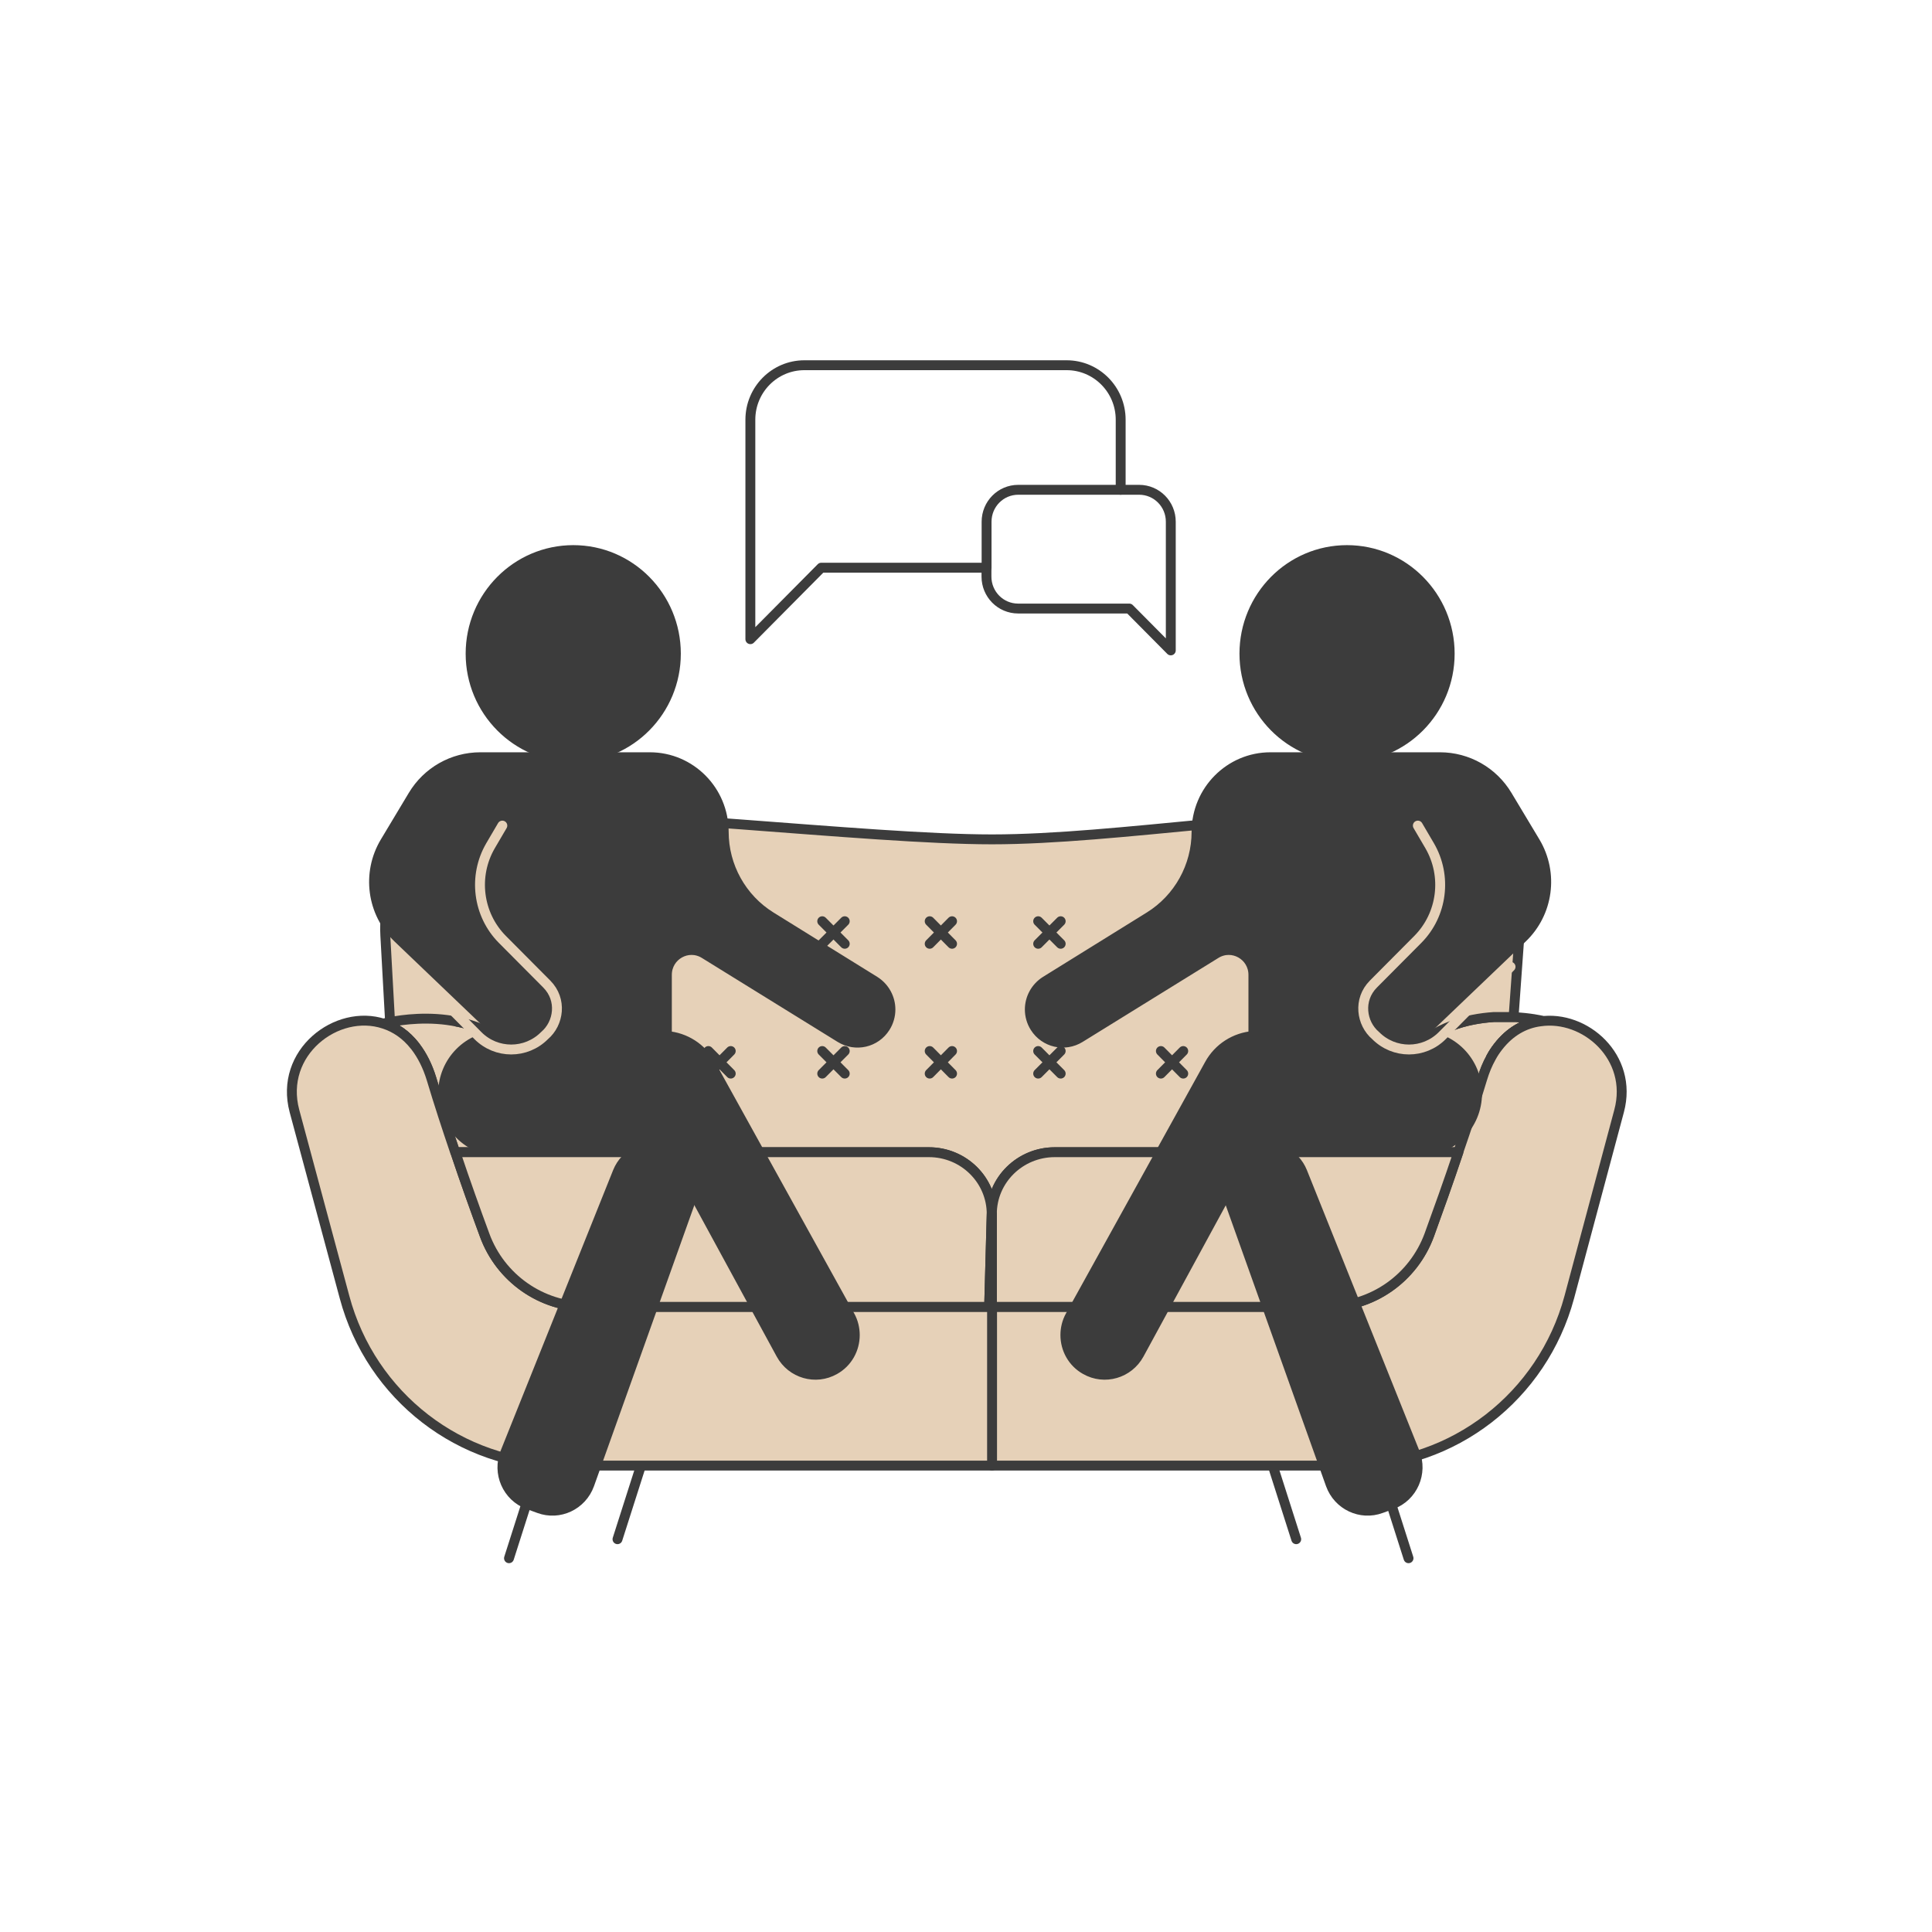 <svg xmlns="http://www.w3.org/2000/svg" fill="none" viewBox="0 0 101 101" height="101" width="101">
<g clip-path="url(#clip0_1_4218)" style="mix-blend-mode:multiply">
<path stroke-linejoin="round" stroke-linecap="round" stroke-width="0.517" stroke="#3C3C3C" d="M28.095 76.802L26.609 81.46"></path>
<path stroke-linejoin="round" stroke-linecap="round" stroke-width="0.517" stroke="#3C3C3C" d="M73.634 81.46L72.148 76.802"></path>
<path stroke-linejoin="round" stroke-linecap="round" stroke-width="0.517" stroke="#3C3C3C" d="M67.763 80.466L66.594 76.802"></path>
<path stroke-linejoin="round" stroke-linecap="round" stroke-width="0.517" stroke="#3C3C3C" d="M32.281 80.466L33.451 76.802"></path>
<path stroke-linejoin="round" stroke-linecap="round" stroke-width="0.517" stroke="#3C3C3C" fill="#E6D1B8" d="M80.576 53.351L80.517 53.395C79.708 53.499 78.935 53.922 78.318 54.723C78.185 54.894 78.06 55.079 77.95 55.287C77.766 55.613 77.612 55.984 77.487 56.399C77.111 57.653 76.677 58.958 76.236 60.234H71.234C71.234 60.234 71.301 57.757 73.772 55.042C75 53.685 76.699 53.262 78.09 53.173H79.127C79.987 53.21 80.576 53.351 80.576 53.351Z"></path>
<path stroke-linejoin="round" stroke-linecap="round" stroke-width="0.517" stroke="#3C3C3C" fill="#E6D1B8" d="M80.512 53.396L77.945 55.287C78.056 55.079 78.181 54.894 78.313 54.723C78.931 53.922 79.703 53.499 80.512 53.396Z"></path>
<path fill="#E6D1B8" d="M23.916 53.418H23.93C24.99 53.633 26.071 54.1 26.932 55.042C29.396 57.757 29.462 60.234 29.462 60.234H23.791C23.357 58.958 22.93 57.653 22.555 56.399C22.349 55.724 22.062 55.168 21.724 54.723C21.709 54.708 21.702 54.694 21.687 54.679C21.224 54.085 20.665 53.714 20.069 53.522L20.047 53.507C20.047 53.507 20.172 53.477 20.385 53.433"></path>
<path stroke-linejoin="round" stroke-linecap="round" stroke-width="0.517" stroke="#3C3C3C" d="M23.916 53.418H23.93C24.99 53.633 26.071 54.1 26.932 55.042C29.396 57.757 29.462 60.234 29.462 60.234H23.791C23.357 58.958 22.93 57.653 22.555 56.399C22.349 55.724 22.062 55.168 21.724 54.723C21.709 54.708 21.702 54.694 21.687 54.679C21.224 54.085 20.665 53.714 20.069 53.522L20.047 53.507C20.047 53.507 20.172 53.477 20.385 53.433"></path>
<path stroke-linejoin="round" stroke-linecap="round" stroke-width="0.517" stroke="#3C3C3C" fill="#E6D1B8" d="M21.689 54.679L20.07 53.522C20.666 53.715 21.225 54.085 21.689 54.679Z"></path>
<path stroke-linejoin="round" stroke-linecap="round" stroke-width="0.517" stroke="#3C3C3C" fill="#E6D1B8" d="M84.642 58.083L82.038 67.813C80.641 73.005 75.97 76.617 70.638 76.617H51.859V68.318H69.358C71.748 68.318 73.881 66.82 74.713 64.565C75.176 63.289 75.713 61.791 76.235 60.233C76.676 58.958 77.11 57.653 77.486 56.399C77.611 55.984 77.765 55.613 77.949 55.287C78.059 55.079 78.184 54.894 78.317 54.723C78.934 53.922 79.707 53.499 80.516 53.395C82.855 53.047 85.4 55.257 84.642 58.083Z"></path>
<path stroke-linejoin="round" stroke-linecap="round" stroke-width="0.517" stroke="#3C3C3C" fill="#E6D1B8" d="M79.427 48.975L79.126 53.166H78.089C76.698 53.262 74.999 53.685 73.771 55.042C71.3 57.756 71.234 60.234 71.234 60.234H55.133C53.323 60.234 51.845 61.68 51.845 63.467C51.845 61.68 50.374 60.234 48.564 60.234H29.47C29.47 60.234 29.404 57.756 26.939 55.042C26.079 54.1 24.998 53.633 23.939 53.418H23.924C22.445 53.106 21.026 53.306 20.393 53.432L20.143 48.901C19.952 45.615 22.438 42.79 25.697 42.589C31.904 42.211 45.343 43.88 51.859 43.88C58.376 43.88 67.769 42.204 73.889 42.582C77.184 42.782 79.67 45.66 79.427 48.975Z"></path>
<path stroke-linejoin="round" stroke-linecap="round" stroke-width="0.517" stroke="#3C3C3C" d="M24.945 48.159L26.115 49.339"></path>
<path stroke-linejoin="round" stroke-linecap="round" stroke-width="0.517" stroke="#3C3C3C" d="M24.945 49.339L26.115 48.159"></path>
<path stroke-linejoin="round" stroke-linecap="round" stroke-width="0.517" stroke="#3C3C3C" d="M31.352 48.159L32.528 49.339"></path>
<path stroke-linejoin="round" stroke-linecap="round" stroke-width="0.517" stroke="#3C3C3C" d="M31.352 49.339L32.528 48.159"></path>
<path stroke-linejoin="round" stroke-linecap="round" stroke-width="0.517" stroke="#3C3C3C" d="M31.352 54.946L32.528 56.125"></path>
<path stroke-linejoin="round" stroke-linecap="round" stroke-width="0.517" stroke="#3C3C3C" d="M31.352 56.125L32.528 54.946"></path>
<path stroke-linejoin="round" stroke-linecap="round" stroke-width="0.517" stroke="#3C3C3C" d="M37.031 48.159L38.201 49.339"></path>
<path stroke-linejoin="round" stroke-linecap="round" stroke-width="0.517" stroke="#3C3C3C" d="M37.031 49.339L38.201 48.159"></path>
<path stroke-linejoin="round" stroke-linecap="round" stroke-width="0.517" stroke="#3C3C3C" d="M37.031 54.945L38.201 56.125"></path>
<path stroke-linejoin="round" stroke-linecap="round" stroke-width="0.517" stroke="#3C3C3C" d="M37.031 56.125L38.201 54.945"></path>
<path stroke-linejoin="round" stroke-linecap="round" stroke-width="0.517" stroke="#3C3C3C" d="M48.602 48.159L49.771 49.339"></path>
<path stroke-linejoin="round" stroke-linecap="round" stroke-width="0.517" stroke="#3C3C3C" d="M48.602 49.339L49.771 48.159"></path>
<path stroke-linejoin="round" stroke-linecap="round" stroke-width="0.517" stroke="#3C3C3C" d="M48.602 54.945L49.771 56.125"></path>
<path stroke-linejoin="round" stroke-linecap="round" stroke-width="0.517" stroke="#3C3C3C" d="M48.602 56.125L49.771 54.945"></path>
<path stroke-linejoin="round" stroke-linecap="round" stroke-width="0.517" stroke="#3C3C3C" d="M42.984 48.159L44.161 49.339"></path>
<path stroke-linejoin="round" stroke-linecap="round" stroke-width="0.517" stroke="#3C3C3C" d="M42.984 49.339L44.161 48.159"></path>
<path stroke-linejoin="round" stroke-linecap="round" stroke-width="0.517" stroke="#3C3C3C" d="M42.984 54.945L44.161 56.125"></path>
<path stroke-linejoin="round" stroke-linecap="round" stroke-width="0.517" stroke="#3C3C3C" d="M42.984 56.125L44.161 54.945"></path>
<path stroke-linejoin="round" stroke-linecap="round" stroke-width="0.517" stroke="#3C3C3C" d="M54.273 48.159L55.45 49.339"></path>
<path stroke-linejoin="round" stroke-linecap="round" stroke-width="0.517" stroke="#3C3C3C" d="M54.273 49.339L55.45 48.159"></path>
<path stroke-linejoin="round" stroke-linecap="round" stroke-width="0.517" stroke="#3C3C3C" d="M54.273 54.945L55.45 56.125"></path>
<path stroke-linejoin="round" stroke-linecap="round" stroke-width="0.517" stroke="#3C3C3C" d="M54.273 56.125L55.45 54.945"></path>
<path stroke-linejoin="round" stroke-linecap="round" stroke-width="0.517" stroke="#3C3C3C" d="M60.688 48.159L61.857 49.339"></path>
<path stroke-linejoin="round" stroke-linecap="round" stroke-width="0.517" stroke="#3C3C3C" d="M60.688 49.339L61.857 48.159"></path>
<path stroke-linejoin="round" stroke-linecap="round" stroke-width="0.517" stroke="#3C3C3C" d="M60.688 54.945L61.857 56.125"></path>
<path stroke-linejoin="round" stroke-linecap="round" stroke-width="0.517" stroke="#3C3C3C" d="M60.688 56.125L61.857 54.945"></path>
<path stroke-linejoin="round" stroke-linecap="round" stroke-width="0.517" stroke="#3C3C3C" d="M67.102 48.159L68.271 49.339"></path>
<path stroke-linejoin="round" stroke-linecap="round" stroke-width="0.517" stroke="#3C3C3C" d="M67.102 49.339L68.271 48.159"></path>
<path stroke-linejoin="round" stroke-linecap="round" stroke-width="0.517" stroke="#3C3C3C" d="M67.102 54.946L68.271 56.125"></path>
<path stroke-linejoin="round" stroke-linecap="round" stroke-width="0.517" stroke="#3C3C3C" d="M67.102 56.125L68.271 54.946"></path>
<path stroke-linejoin="round" stroke-linecap="round" stroke-width="0.517" stroke="#3C3C3C" d="M73.516 48.159L74.685 49.339"></path>
<path stroke-linejoin="round" stroke-linecap="round" stroke-width="0.517" stroke="#3C3C3C" d="M73.516 49.339L74.685 48.159"></path>
<path stroke-linejoin="round" stroke-linecap="round" stroke-width="0.517" stroke="#3C3C3C" fill="#E6D1B8" d="M51.862 68.318V76.617H29.413C24.073 76.617 19.402 73.005 18.012 67.813L15.394 58.083C14.577 55.027 17.608 52.706 20.072 53.521C20.667 53.714 21.227 54.085 21.69 54.678C21.704 54.693 21.712 54.708 21.727 54.723C22.065 55.168 22.352 55.724 22.558 56.399C22.933 57.653 23.36 58.958 23.794 60.233H23.801C24.323 61.791 24.86 63.289 25.331 64.565C26.155 66.82 28.295 68.318 30.678 68.318H51.854H51.862Z"></path>
<path stroke-linejoin="round" stroke-linecap="round" stroke-width="0.517" stroke="#3C3C3C" fill="#E6D1B8" d="M76.242 60.234C75.72 61.791 75.183 63.289 74.719 64.565C73.888 66.82 71.755 68.318 69.365 68.318H51.852V63.467C51.852 61.68 53.33 60.234 55.139 60.234H76.242Z"></path>
<path stroke-linejoin="round" stroke-linecap="round" stroke-width="0.517" stroke="#3C3C3C" fill="#E6D1B8" d="M51.843 63.467V68.221L51.711 68.266L51.843 63.467Z"></path>
<path stroke-linejoin="round" stroke-linecap="round" stroke-width="0.517" stroke="#3C3C3C" fill="#E6D1B8" d="M51.711 68.266L51.843 68.221V68.318H30.682C28.299 68.318 26.158 66.82 25.335 64.565C24.864 63.289 24.327 61.791 23.805 60.234H48.563C50.372 60.234 51.843 61.68 51.843 63.467L51.711 68.266Z"></path>
<path stroke-linejoin="round" stroke-linecap="round" stroke-width="0.517" stroke="#3C3C3C" fill="#E6D1B8" d="M51.843 63.467V68.221L51.711 68.266L51.843 63.467Z"></path>
<path stroke-miterlimit="10" stroke-width="0.517" stroke="#3C3C3C" fill="#3C3C3C" d="M77.217 57.163C77.217 58.832 75.878 60.189 74.216 60.189H67.089C66.574 59.929 65.956 59.892 65.382 60.145C65.36 60.152 65.338 60.159 65.323 60.174C65.309 60.174 65.301 60.174 65.294 60.189C64.485 60.575 64.036 61.45 64.161 62.318L59.55 70.795C58.998 71.804 57.74 72.167 56.747 71.603C56.07 71.225 55.695 70.521 55.695 69.794C55.695 69.453 55.776 69.104 55.953 68.785L63.227 55.643C63.698 54.782 64.566 54.233 65.522 54.159C65.603 54.137 65.691 54.137 65.772 54.137H71.914C72.215 54.397 72.613 54.56 73.076 54.56C73.076 54.56 73.826 54.411 74.216 54.137H74.224C75.886 54.145 77.217 55.487 77.217 57.163Z"></path>
<path stroke-miterlimit="10" stroke-width="0.517" stroke="#3C3C3C" fill="#3C3C3C" d="M72.767 78.642L72.2 78.849C71.134 79.243 69.957 78.686 69.567 77.611L64.257 62.74C64.205 62.599 64.168 62.459 64.153 62.318C64.028 61.45 64.477 60.575 65.286 60.189C65.294 60.182 65.301 60.174 65.316 60.174C65.33 60.159 65.353 60.152 65.374 60.145C65.948 59.892 66.566 59.929 67.081 60.189C67.522 60.404 67.883 60.775 68.081 61.265L73.958 75.927C74.392 77.01 73.855 78.241 72.767 78.642Z"></path>
<path stroke-miterlimit="10" stroke-width="0.517" stroke="#3C3C3C" fill="#3C3C3C" d="M75.786 34.172C75.786 37.16 73.381 39.586 70.417 39.586C67.453 39.586 65.055 37.16 65.055 34.172C65.055 31.183 67.453 28.757 70.417 28.757C73.381 28.757 75.786 31.183 75.786 34.172Z"></path>
<path stroke-miterlimit="10" stroke-width="0.517" stroke="#3C3C3C" fill="#3C3C3C" d="M79.58 49.035L74.321 54.063C74.321 54.063 74.262 54.115 74.225 54.137H74.218C73.828 54.412 73.078 54.56 73.078 54.56C72.614 54.56 72.217 54.397 71.915 54.137H65.774C65.693 54.137 65.605 54.137 65.524 54.159V50.963C65.524 49.947 64.42 49.324 63.56 49.858L56.462 54.248C55.66 54.745 54.616 54.508 54.108 53.707C53.924 53.418 53.836 53.091 53.836 52.773C53.836 52.194 54.13 51.623 54.66 51.289L60.088 47.922C61.618 46.973 62.552 45.289 62.552 43.487C62.552 42.411 62.986 41.432 63.685 40.728C64.384 40.023 65.347 39.586 66.414 39.586H75.277C76.719 39.586 78.05 40.342 78.793 41.581L80.257 44.021C81.227 45.645 80.948 47.729 79.58 49.035Z"></path>
<path stroke-linejoin="round" stroke-linecap="round" stroke-width="0.517" stroke="#E6D1B8" d="M74.121 43.16L74.739 44.214C75.658 45.793 75.408 47.81 74.121 49.108L71.797 51.445C70.988 52.261 71.164 53.499 71.914 54.137C72.878 55.108 74.437 55.108 75.401 54.137L78.968 50.54"></path>
<path stroke-miterlimit="10" stroke-width="0.517" stroke="#3C3C3C" fill="#3C3C3C" d="M23.164 57.163C23.164 58.832 24.503 60.189 26.165 60.189H33.292C33.807 59.929 34.425 59.892 34.999 60.145C35.021 60.152 35.043 60.159 35.058 60.174C35.072 60.174 35.08 60.174 35.087 60.189C35.896 60.575 36.345 61.45 36.22 62.318L40.832 70.795C41.383 71.804 42.641 72.167 43.634 71.603C44.311 71.225 44.686 70.521 44.686 69.794C44.686 69.453 44.605 69.104 44.428 68.785L37.154 55.643C36.683 54.782 35.815 54.233 34.859 54.159C34.778 54.137 34.69 54.137 34.609 54.137H28.467C28.166 54.397 27.768 54.56 27.305 54.56C27.305 54.56 26.555 54.411 26.165 54.137H26.158C24.495 54.145 23.164 55.487 23.164 57.163Z"></path>
<path stroke-miterlimit="10" stroke-width="0.517" stroke="#3C3C3C" fill="#3C3C3C" d="M27.608 78.642L28.174 78.849C29.241 79.243 30.418 78.686 30.807 77.611L36.118 62.74C36.169 62.599 36.206 62.459 36.221 62.318C36.346 61.45 35.897 60.575 35.088 60.189C35.081 60.182 35.074 60.174 35.059 60.174C35.044 60.159 35.022 60.152 35 60.145C34.426 59.892 33.808 59.929 33.294 60.189C32.852 60.404 32.492 60.775 32.293 61.265L26.416 75.927C25.982 77.01 26.519 78.241 27.608 78.642Z"></path>
<path stroke-miterlimit="10" stroke-width="0.517" stroke="#3C3C3C" fill="#3C3C3C" d="M24.602 34.172C24.602 37.16 27.007 39.586 29.971 39.586C32.935 39.586 35.333 37.16 35.333 34.172C35.333 31.183 32.935 28.757 29.971 28.757C27.007 28.757 24.602 31.183 24.602 34.172Z"></path>
<path stroke-miterlimit="10" stroke-width="0.517" stroke="#3C3C3C" fill="#3C3C3C" d="M20.807 49.035L26.066 54.063C26.066 54.063 26.125 54.115 26.161 54.137H26.169C26.558 54.412 27.309 54.56 27.309 54.56C27.772 54.56 28.169 54.397 28.471 54.137H34.613C34.694 54.137 34.782 54.137 34.863 54.159V50.963C34.863 49.947 35.966 49.324 36.827 49.858L43.925 54.248C44.726 54.745 45.771 54.508 46.278 53.707C46.462 53.418 46.55 53.091 46.55 52.773C46.55 52.194 46.256 51.623 45.727 51.289L40.298 47.922C38.768 46.973 37.834 45.289 37.834 43.487C37.834 42.411 37.4 41.432 36.702 40.728C36.003 40.023 35.039 39.586 33.973 39.586H25.11C23.668 39.586 22.337 40.342 21.594 41.581L20.13 44.021C19.159 45.645 19.439 47.729 20.807 49.035Z"></path>
<path stroke-linejoin="round" stroke-linecap="round" stroke-width="0.517" stroke="#E6D1B8" d="M21.414 50.54L24.981 54.137C25.945 55.108 27.504 55.108 28.468 54.137C29.218 53.499 29.395 52.261 28.585 51.445L26.261 49.108C24.974 47.81 24.724 45.793 25.643 44.214L26.261 43.16"></path>
<path stroke-linejoin="round" stroke-linecap="round" stroke-width="0.517" stroke="#3C3C3C" d="M58.586 21.941V25.605H53.231C52.312 25.605 51.576 26.354 51.576 27.274V29.677H42.934L39.227 33.415V21.941C39.227 20.369 40.492 19.093 42.051 19.093H55.761C57.321 19.093 58.586 20.369 58.586 21.941Z"></path>
<path stroke-linejoin="round" stroke-linecap="round" stroke-width="0.517" stroke="#3C3C3C" d="M58.58 25.605H59.551C60.47 25.605 61.206 26.354 61.206 27.274V34.001L59.036 31.813H53.225C52.306 31.813 51.57 31.064 51.57 30.144V29.677"></path>
</g>
<defs>
<clipPath id="clip0_1_4218">
<rect transform="translate(0.695 0.743)" fill="white" height="100" width="100"></rect>
</clipPath>
</defs>
</svg>
